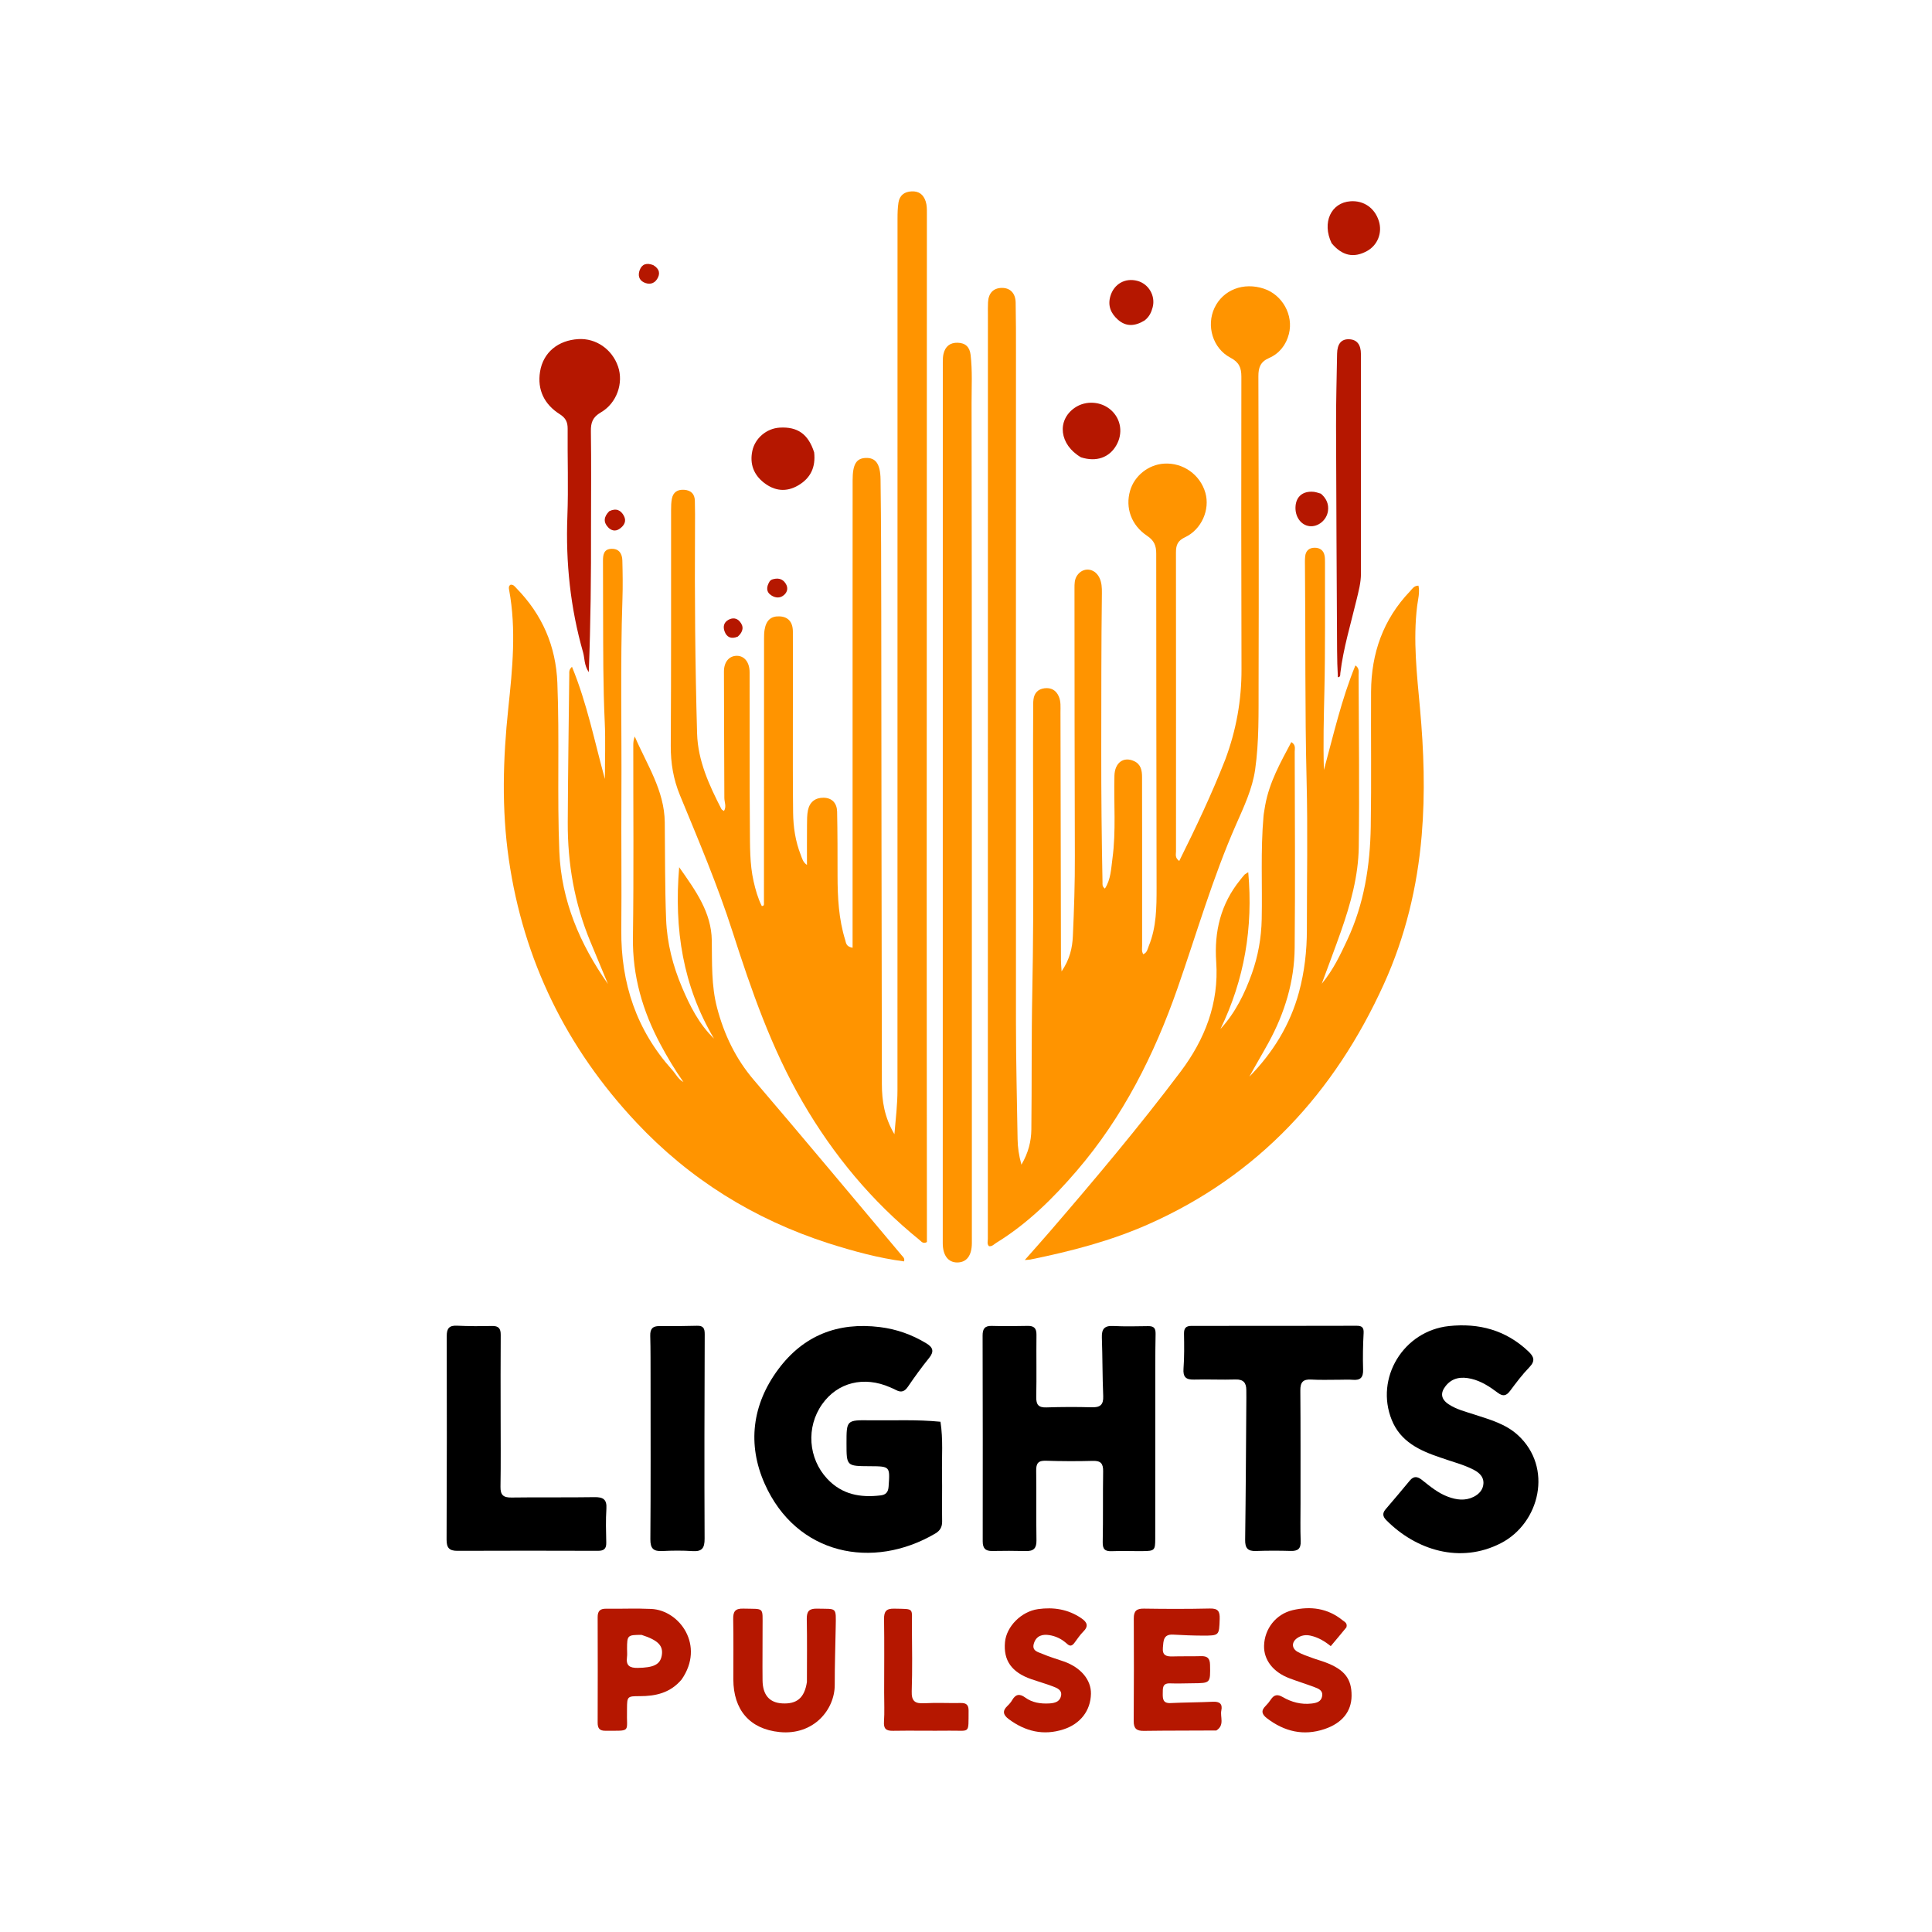 <?xml version="1.0" encoding="UTF-8"?>
<!-- Generated by Pixelmator Pro 3.5.7 -->
<svg width="1024" height="1024" viewBox="0 0 1024 1024" xmlns="http://www.w3.org/2000/svg">
    <path id="Path" fill="#ff9400" stroke="none" d="M 649.453 402.483 C 655.282 386.83 658.067 371.068 658.021 354.716 C 657.873 303.055 657.857 251.392 657.953 199.73 C 657.962 194.905 656.758 191.994 652.14 189.573 C 642.75 184.651 639.273 172.625 643.688 163.224 C 648.206 153.601 659.092 149.383 669.974 153.038 C 679.665 156.293 685.698 166.965 683.138 177.027 C 681.681 182.758 678.086 187.382 672.661 189.739 C 667.995 191.766 666.959 194.832 666.973 199.514 C 667.131 254.009 667.242 308.504 667.079 362.999 C 667.034 377.958 667.371 393 665.257 407.851 C 663.793 418.131 659.278 427.637 655.143 437.033 C 642.705 465.297 634.202 494.92 624.045 523.975 C 611.754 559.135 595.156 592.061 570.723 620.517 C 558.217 635.083 544.602 648.561 528.081 658.711 C 526.866 659.458 525.845 660.743 524.184 660.512 C 523.032 659.332 523.573 657.936 523.573 656.67 C 523.574 493.516 523.596 330.363 523.618 167.209 C 523.619 164.876 523.558 162.539 523.675 160.211 C 523.923 155.291 526.566 152.619 531.067 152.595 C 535.403 152.572 538.219 155.38 538.319 160.356 C 538.499 169.352 538.489 178.353 538.488 187.351 C 538.48 305.663 538.417 423.975 538.482 542.286 C 538.493 562.778 539.014 583.27 539.343 603.762 C 539.412 608.054 539.983 612.291 541.381 617.303 C 545.06 611.008 546.565 604.927 546.638 598.642 C 546.918 574.315 546.647 549.978 547.137 525.656 C 548.146 475.669 547.311 425.681 547.606 375.695 C 547.616 374.029 547.554 372.347 547.765 370.703 C 548.199 367.328 550.165 365.231 553.563 364.801 C 557.102 364.352 559.728 365.794 561.182 369.13 C 562.357 371.826 562.069 374.691 562.075 377.514 C 562.159 421.343 562.234 465.172 562.326 509.001 C 562.329 510.46 562.487 511.918 562.659 514.861 C 567.035 508.423 568.352 502.397 568.636 496.236 C 569.287 482.093 569.75 467.945 569.698 453.773 C 569.523 406.444 569.55 359.115 569.502 311.786 C 569.5 309.449 569.478 307.121 570.878 305.049 C 573.963 300.482 580.013 300.943 582.621 306.04 C 583.943 308.622 584.064 311.473 584.027 314.331 C 583.667 342.155 583.732 369.985 583.69 397.806 C 583.654 421.12 583.906 444.457 584.355 467.779 C 584.373 468.729 584.076 469.808 585.632 470.967 C 588.805 466.025 588.892 460.4 589.619 455.039 C 591.597 440.451 590.283 425.765 590.672 411.127 C 590.855 404.237 595.469 400.828 601.081 403.403 C 604.679 405.053 605.301 408.298 605.312 411.767 C 605.345 422.099 605.339 432.432 605.34 442.764 C 605.34 462.263 605.331 481.761 605.343 501.259 C 605.344 502.696 605.003 504.211 605.94 505.777 C 608.062 504.88 608.234 502.948 608.884 501.363 C 612.968 491.402 613.021 480.889 613.009 470.391 C 612.94 411.397 612.793 352.403 612.822 293.409 C 612.824 289.16 611.704 286.475 608.017 284.017 C 599.559 278.378 596.358 269.116 598.967 260.089 C 601.258 252.16 608.681 246.246 616.987 245.731 C 627.014 245.108 636.119 251.546 638.875 261.207 C 641.394 270.035 636.937 280.572 628.13 284.731 C 624.228 286.574 623.278 288.832 623.284 292.77 C 623.358 345.599 623.296 398.428 623.304 451.257 C 623.304 452.808 622.625 454.614 625.014 456.346 C 633.799 438.681 642.181 421.058 649.453 402.483 Z"/>
    <path id="path1" fill="#ff9400" stroke="none" d="M 451.887 321 C 451.894 298.501 451.901 276.502 451.91 254.504 C 451.913 246.159 453.803 242.933 458.799 242.724 C 464.004 242.507 466.596 245.658 466.71 254.122 C 467.025 277.451 467.052 300.784 467.083 324.116 C 467.196 407.612 467.22 491.109 467.413 574.606 C 467.434 583.399 468.694 592.104 474.06 601.167 C 474.815 592.475 475.676 585.176 475.675 577.765 C 475.652 423.77 475.671 269.775 475.705 115.781 C 475.706 112.96 475.772 110.103 476.215 107.327 C 476.822 103.526 479.354 101.599 483.185 101.434 C 487.031 101.268 489.424 103.06 490.63 106.742 C 491.274 108.711 491.272 110.674 491.271 112.663 C 491.242 231.324 491.185 349.985 491.174 468.646 C 491.169 530.31 491.245 591.974 491.284 653.638 C 491.285 655.275 491.284 656.913 491.284 658.32 C 489.179 659.424 488.348 658.008 487.415 657.254 C 462.122 636.793 441.749 612.234 425.4 584.104 C 408.858 555.639 398.218 524.825 388.228 493.736 C 380.316 469.12 370.232 445.369 360.396 421.513 C 356.914 413.067 355.459 404.439 355.517 395.245 C 355.78 353.581 355.652 311.915 355.69 270.25 C 355.692 268.262 355.728 266.232 356.116 264.295 C 356.816 260.8 359.173 259.353 362.688 259.613 C 366.288 259.88 368.19 261.859 368.289 265.375 C 368.425 270.204 368.399 275.038 368.369 279.869 C 368.147 316.185 368.445 352.501 369.476 388.797 C 369.884 403.173 375.876 416.208 382.391 428.85 C 382.581 429.219 383.124 429.407 383.722 429.837 C 385.186 427.456 383.927 425.155 383.922 422.946 C 383.873 400.615 383.716 378.283 383.707 355.952 C 383.705 350.808 386.452 347.66 390.418 347.59 C 394.44 347.519 397.295 350.903 397.309 356.302 C 397.38 383.801 397.208 411.301 397.452 438.798 C 397.536 448.256 397.318 457.809 399.425 467.137 C 400.445 471.652 401.718 476.129 403.759 480.216 C 405.108 480.148 404.908 479.332 404.909 478.748 C 404.933 431.919 404.94 385.089 404.964 338.26 C 404.965 336.766 405 335.249 405.246 333.78 C 406.091 328.717 408.666 326.48 413.234 326.693 C 417.635 326.897 420.209 329.584 420.238 334.702 C 420.33 350.7 420.233 366.7 420.239 382.699 C 420.244 398.697 420.17 414.697 420.363 430.694 C 420.455 438.368 421.574 445.953 424.437 453.158 C 425.14 454.928 425.509 456.963 427.71 458.433 C 427.71 451.145 427.667 444.216 427.731 437.288 C 427.756 434.631 427.704 431.907 428.256 429.335 C 429.172 425.059 432.175 422.746 436.524 422.815 C 441.165 422.89 443.591 425.84 443.686 430.206 C 443.931 441.53 443.908 452.86 443.92 464.188 C 443.932 475.709 444.529 487.153 447.989 498.255 C 448.454 499.746 448.354 501.69 451.887 502.345 C 451.887 441.874 451.887 381.687 451.887 321 Z"/>
    <path id="path2" fill="#ff9400" stroke="none" d="M 439.209 659.003 C 399.507 646.186 365.499 625 337.209 594.853 C 300.233 555.45 277.455 509.04 269.689 455.514 C 265.822 428.856 266.582 402.11 269.41 375.353 C 271.613 354.504 273.715 333.595 269.846 312.672 C 269.676 311.751 269.467 310.669 270.55 309.934 C 272.118 309.682 272.905 310.94 273.787 311.845 C 287.379 325.784 294.639 342.361 295.413 361.947 C 296.59 391.76 295.256 421.6 296.456 451.391 C 297.502 477.354 307.375 500.429 322.226 521.532 C 319.132 514.078 316.05 506.619 312.94 499.171 C 304.48 478.904 300.815 457.699 300.922 435.835 C 301.05 409.682 301.432 383.529 301.727 357.376 C 301.74 356.271 301.412 355.042 303.161 353.419 C 311.173 372.87 315.125 393.09 320.606 412.871 C 320.606 402.814 320.992 392.739 320.523 382.704 C 319.629 363.552 319.72 344.399 319.654 325.242 C 319.621 315.911 319.655 306.58 319.594 297.25 C 319.572 293.963 320.064 290.995 324.125 290.882 C 328.129 290.77 329.768 293.505 329.86 297.033 C 330.038 303.859 330.137 310.701 329.907 317.523 C 328.739 352.173 329.56 386.831 329.359 421.484 C 329.221 445.312 329.518 469.143 329.302 492.97 C 329.048 521.108 337.32 546.02 356.287 567.099 C 358.226 569.254 359.471 572.038 362.232 573.509 C 357.76 567.143 353.799 560.505 350.134 553.676 C 340.602 535.914 335.178 517.276 335.467 496.828 C 335.947 462.841 335.621 428.843 335.651 394.849 C 335.652 393.389 335.821 391.929 336.436 390.353 C 342.796 405.178 352.146 418.905 352.34 435.811 C 352.538 452.968 352.381 470.121 353.053 487.281 C 353.551 499.99 356.656 511.955 361.552 523.479 C 365.703 533.25 370.486 542.767 378.42 550.461 C 361.996 522.679 357.195 492.578 359.978 459.628 C 368.721 472.101 377.038 483.497 377.265 498.432 C 377.446 510.409 376.969 522.394 380.061 534.144 C 383.799 548.344 389.91 561.153 399.587 572.47 C 425.895 603.235 451.808 634.339 477.87 665.314 C 478.588 666.167 479.666 666.885 479.162 668.568 C 465.656 666.81 452.563 663.22 439.209 659.003 Z"/>
    <path id="path3" fill="#ff9400" stroke="none" d="M 670.572 426.854 C 672.814 414.448 678.731 404.081 684.426 393.324 C 686.916 394.784 686.221 396.794 686.224 398.416 C 686.284 433.081 686.523 467.748 686.202 502.41 C 686.038 520.182 680.932 536.873 672.43 552.469 C 669.1 558.578 665.496 564.538 662.182 570.665 C 674.665 557.951 683.799 543.191 688.483 525.892 C 691.406 515.101 692.672 504.026 692.668 492.826 C 692.66 466.493 693.174 440.148 692.527 413.832 C 691.596 376.007 692.016 338.183 691.66 300.361 C 691.643 298.529 691.58 296.682 691.769 294.867 C 692.071 291.959 693.815 290.329 696.741 290.312 C 699.564 290.296 701.531 291.653 702.066 294.563 C 702.274 295.699 702.275 296.884 702.272 298.047 C 702.215 320.879 702.471 343.718 701.951 366.539 C 701.637 380.352 701.265 394.156 701.699 408.104 C 706.777 389.52 711 370.702 718.382 352.693 C 720.628 354.181 720.076 356.189 720.082 357.891 C 720.193 388.222 720.566 418.557 720.172 448.883 C 719.972 464.287 715.823 479.14 710.737 493.644 C 707.599 502.591 704.218 511.452 700.561 521.403 C 706.784 513.86 710.413 506 714.071 498.204 C 723.006 479.16 726.197 458.817 726.53 438.037 C 726.912 414.21 726.56 390.373 726.695 366.541 C 726.809 346.264 733.093 328.289 747.292 313.433 C 748.509 312.159 749.408 310.388 751.821 310.41 C 752.614 314.074 751.548 317.679 751.121 321.154 C 748.887 339.35 750.987 357.408 752.626 375.441 C 754.665 397.87 755.433 420.241 753.531 442.721 C 751.208 470.175 744.82 496.625 733.452 521.647 C 707.336 579.13 667.006 623.019 608.651 648.887 C 588.661 657.749 567.511 663.233 546.095 667.583 C 545.496 667.705 544.87 667.69 543.162 667.827 C 548.028 662.305 552.299 657.547 556.474 652.706 C 580.306 625.071 603.804 597.147 625.75 567.985 C 638.612 550.895 646.137 531.69 644.617 509.843 C 643.495 493.709 647.021 479.097 657.322 466.383 C 658.056 465.477 658.756 464.542 659.533 463.675 C 659.844 463.328 660.32 463.129 661.596 462.284 C 664.237 491.765 659.543 519.198 646.883 545.371 C 654.714 536.824 659.722 526.665 663.53 515.948 C 666.823 506.682 668.535 497.056 668.736 487.129 C 669.103 468.977 668.099 450.8 669.683 432.673 C 669.841 430.864 670.232 429.076 670.572 426.854 Z"/>
    <path id="path4" fill="#000000" stroke="none" d="M 498.472 753.556 C 499.94 763.016 499.127 772.178 499.287 781.322 C 499.433 789.652 499.206 797.988 499.351 806.318 C 499.404 809.367 498.244 811.314 495.692 812.814 C 462.669 832.221 422.095 824.287 405.261 786.339 C 396.037 765.547 398.625 744.426 412.464 725.801 C 425.821 707.823 444.009 700.626 466.332 703.381 C 475.307 704.489 483.432 707.408 491.071 712.055 C 494.45 714.111 495.241 716.285 492.497 719.681 C 488.524 724.598 484.796 729.73 481.242 734.96 C 479.496 737.529 477.693 738.211 474.995 736.792 C 473.965 736.25 472.889 735.79 471.822 735.321 C 457.921 729.211 443.982 732.656 435.78 744.223 C 427.121 756.434 428.403 773.048 438.447 783.783 C 446.326 792.205 456.045 793.875 466.802 792.586 C 469.501 792.263 470.765 790.87 470.97 787.987 C 471.738 777.169 471.822 777.174 460.954 777.122 C 448.671 777.063 448.671 777.063 448.665 765.003 C 448.659 752.72 448.66 752.62 461.198 752.79 C 473.509 752.957 485.831 752.294 498.472 753.556 Z"/>
    <path id="path5" fill="#000000" stroke="none" d="M 612.329 740 C 612.321 765.497 612.319 790.494 612.299 815.492 C 612.294 821.681 611.953 822.05 605.815 822.114 C 600.317 822.171 594.812 821.941 589.323 822.154 C 585.687 822.294 584.381 821.173 584.461 817.33 C 584.72 804.836 584.48 792.333 584.684 779.838 C 584.75 775.801 583.502 774.18 579.285 774.296 C 570.959 774.526 562.617 774.492 554.292 774.219 C 550.239 774.087 549.146 775.675 549.2 779.483 C 549.374 791.812 549.147 804.148 549.345 816.477 C 549.411 820.626 547.828 822.183 543.806 822.081 C 537.81 821.927 531.807 821.946 525.81 822.049 C 522.16 822.112 520.854 820.502 520.859 816.906 C 520.911 780.578 520.888 744.25 520.802 707.922 C 520.794 704.429 521.809 702.658 525.636 702.768 C 531.963 702.949 538.302 702.911 544.631 702.76 C 548.05 702.679 549.387 703.992 549.348 707.453 C 549.224 718.45 549.46 729.453 549.238 740.447 C 549.155 744.539 550.44 746.092 554.62 745.956 C 562.611 745.697 570.62 745.661 578.612 745.891 C 583.077 746.02 584.929 744.626 584.725 739.908 C 584.28 729.593 584.381 719.255 584.013 708.936 C 583.854 704.477 585.314 702.558 590.018 702.806 C 596.167 703.131 602.347 702.969 608.511 702.88 C 611.471 702.837 612.552 703.855 612.486 707.006 C 612.259 717.834 612.356 728.668 612.329 740 Z"/>
    <path id="path6" fill="#ff9400" stroke="none" d="M 515.102 399 C 515.105 484.98 515.106 570.46 515.108 655.94 C 515.108 656.94 515.117 657.94 515.109 658.94 C 515.054 665.522 512.334 669.108 507.378 669.136 C 502.592 669.163 499.682 665.396 499.682 658.931 C 499.677 503.3 499.687 347.668 499.711 192.036 C 499.711 190.545 499.736 189.01 500.072 187.571 C 500.985 183.667 503.479 181.553 507.577 181.657 C 511.728 181.762 513.954 183.94 514.44 188.079 C 515.436 196.554 514.942 205.059 514.956 213.546 C 515.064 275.197 515.066 336.849 515.102 399 Z"/>
    <path id="path7" fill="#000000" stroke="none" d="M 763.572 772.577 C 752.374 768.827 742.332 764.145 737.67 752.638 C 728.669 730.425 743.837 705.387 767.988 702.84 C 783.808 701.172 798.025 704.938 809.922 716.118 C 813.045 719.054 813.9 721.256 810.549 724.711 C 806.856 728.518 803.635 732.814 800.455 737.081 C 798.473 739.74 796.755 740.364 793.896 738.217 C 789.635 735.018 785.145 732.041 779.847 730.795 C 774.687 729.582 769.868 730.06 766.259 734.569 C 763.265 738.31 763.763 741.607 767.774 744.268 C 772.001 747.073 776.901 748.242 781.643 749.791 C 789.713 752.427 797.993 754.691 804.478 760.611 C 823.278 777.771 816.167 807.308 795.466 817.939 C 773.927 829 750.469 821.602 734.729 805.676 C 732.91 803.836 732.591 802.07 734.35 800.009 C 738.675 794.94 742.995 789.866 747.233 784.725 C 749.335 782.173 751.343 782.551 753.657 784.391 C 757.957 787.81 762.196 791.358 767.448 793.302 C 771.949 794.967 776.49 795.6 781.007 793.384 C 784.064 791.885 786.183 789.399 786.268 786.024 C 786.349 782.75 784.053 780.575 781.253 779.101 C 775.766 776.212 769.732 774.788 763.572 772.577 Z"/>
    <path id="path8" fill="#000000" stroke="none" d="M 709.984 731.293 C 704.66 731.282 699.819 731.488 695.008 731.197 C 690.634 730.931 689.169 732.621 689.205 736.948 C 689.369 756.926 689.295 776.905 689.306 796.883 C 689.31 803.543 689.132 810.209 689.385 816.859 C 689.538 820.873 687.902 822.135 684.114 822.027 C 677.959 821.853 671.79 821.844 665.638 822.059 C 661.282 822.211 659.895 820.484 659.955 816.152 C 660.302 791.024 660.409 765.892 660.593 740.762 C 660.603 739.431 660.572 738.099 660.57 736.767 C 660.563 732.962 659.065 731.028 654.856 731.158 C 647.538 731.385 640.203 731.014 632.884 731.21 C 628.544 731.327 626.956 729.844 627.287 725.363 C 627.74 719.234 627.655 713.054 627.553 706.9 C 627.503 703.888 628.579 702.75 631.597 702.753 C 660.732 702.782 689.867 702.733 719.002 702.686 C 721.597 702.681 722.914 703.384 722.749 706.46 C 722.4 712.935 722.269 719.44 722.472 725.919 C 722.603 730.097 721.034 731.687 716.971 731.328 C 714.823 731.138 712.645 731.294 709.984 731.293 Z"/>
    <path id="path9" fill="#000000" stroke="none" d="M 265.347 750 C 265.347 762.993 265.487 775.488 265.27 787.977 C 265.193 792.367 266.748 793.783 271.079 793.721 C 285.734 793.509 300.397 793.761 315.051 793.521 C 319.68 793.446 321.719 794.678 321.403 799.653 C 321.024 805.626 321.19 811.643 321.331 817.636 C 321.408 820.905 320.08 821.977 316.884 821.966 C 292.066 821.883 267.248 821.87 242.43 821.971 C 238.137 821.989 236.682 820.387 236.7 816.057 C 236.855 780.079 236.862 744.1 236.78 708.122 C 236.77 704.033 238.117 702.441 242.292 702.649 C 248.442 702.955 254.617 702.941 260.776 702.803 C 264.269 702.725 265.42 704.119 265.391 707.525 C 265.273 721.516 265.345 735.508 265.347 750 Z"/>
    <path id="path10" fill="#000000" stroke="none" d="M 344.814 731 C 344.776 723.013 344.859 715.523 344.644 708.041 C 344.54 704.461 345.78 702.822 349.465 702.857 C 356.119 702.922 362.777 702.878 369.428 702.69 C 372.801 702.595 373.526 704.049 373.513 707.214 C 373.373 743.317 373.284 779.422 373.452 815.526 C 373.475 820.534 372.09 822.452 367.01 822.115 C 361.709 821.763 356.357 821.815 351.046 822.078 C 346.398 822.309 344.67 820.823 344.709 815.854 C 344.932 787.737 344.815 759.618 344.814 731 Z"/>
    <path id="path11" fill="#b51700" stroke="none" d="M 313.253 279 C 313.313 304.763 313.079 330.021 312.066 356.263 C 309.532 352.471 309.944 348.907 309.036 345.73 C 302.309 322.179 299.792 298.182 300.722 273.689 C 301.309 258.229 300.733 242.727 300.867 227.246 C 300.898 223.71 299.805 221.507 296.718 219.555 C 288.51 214.368 284.69 206.618 286.233 197.01 C 287.883 186.736 295.863 180.341 306.584 179.724 C 315.897 179.189 324.436 185.108 327.588 194.283 C 330.566 202.955 326.966 213.657 318.464 218.578 C 314.136 221.083 313.117 223.944 313.184 228.554 C 313.426 245.199 313.263 261.851 313.253 279 Z"/>
    <path id="path12" fill="#b51700" stroke="none" d="M 644.695 917.194 C 631.564 917.289 618.898 917.213 606.237 917.399 C 602.393 917.455 600.858 916.152 600.885 912.233 C 601.012 894.071 601.023 875.907 600.933 857.745 C 600.913 853.858 602.394 852.54 606.272 852.601 C 617.934 852.784 629.604 852.81 641.264 852.547 C 645.558 852.45 646.599 854.001 646.459 858.049 C 646.154 866.85 646.351 866.933 637.288 866.908 C 632.128 866.894 626.965 866.671 621.812 866.382 C 616.513 866.085 616.67 869.721 616.349 873.344 C 615.985 877.449 618.233 878.041 621.54 877.94 C 626.536 877.789 631.54 877.944 636.536 877.794 C 639.853 877.694 641.285 878.85 641.349 882.401 C 641.525 892.096 641.663 892.094 632.176 892.166 C 628.177 892.197 624.172 892.369 620.18 892.219 C 616.016 892.061 616.327 894.78 616.286 897.548 C 616.243 900.477 616.39 902.856 620.411 902.662 C 627.893 902.302 635.392 902.312 642.874 901.962 C 646.363 901.799 648.075 903.051 647.335 906.565 C 646.594 910.081 649.238 914.307 644.695 917.194 Z"/>
    <path id="path13" fill="#b51700" stroke="none" d="M 427.683 891.495 C 427.689 880.062 427.825 869.073 427.607 858.091 C 427.525 853.96 428.944 852.511 433.073 852.618 C 443.645 852.893 443.136 851.395 442.938 862.571 C 442.758 872.71 442.407 882.848 442.429 892.986 C 442.459 906.119 431.283 919.823 413.214 918.028 C 397.29 916.446 388.704 906.173 388.687 890.099 C 388.676 879.445 388.821 868.789 388.609 858.14 C 388.528 854.128 389.684 852.483 393.932 852.599 C 405.342 852.909 404.141 851.405 404.18 862.691 C 404.212 872.012 404.057 881.334 404.17 890.653 C 404.263 898.348 407.826 902.418 414.428 902.824 C 422.337 903.31 426.381 899.987 427.683 891.495 Z"/>
    <path id="path14" fill="#b51700" stroke="none" d="M 361.276 890.155 C 355.282 897.292 347.519 899.015 339.07 898.998 C 332.52 898.985 332.362 899.155 332.327 905.635 C 332.326 905.968 332.334 906.302 332.324 906.634 C 331.983 918.385 334.976 917.285 320.762 917.336 C 317.676 917.348 316.763 915.901 316.772 913.035 C 316.833 894.394 316.832 875.752 316.771 857.11 C 316.761 853.949 318.008 852.605 321.216 852.649 C 329.204 852.759 337.209 852.393 345.182 852.766 C 360.226 853.469 373.778 872.172 361.276 890.155 M 340.033 866.517 C 332.572 866.528 332.364 866.727 332.35 873.902 C 332.347 875.393 332.506 876.905 332.311 878.371 C 331.716 882.845 333.782 884.09 338.003 884.022 C 346.408 883.887 349.902 882.291 350.746 877.456 C 351.642 872.327 348.908 869.361 340.033 866.517 Z"/>
    <path id="path15" fill="#b51700" stroke="none" d="M 709.106 358.966 C 708.836 354.06 708.709 349.407 708.685 344.752 C 708.48 305.137 708.232 265.523 708.136 225.907 C 708.105 213.094 708.466 200.28 708.686 187.467 C 708.777 182.201 710.959 179.645 715.074 179.811 C 719.162 179.976 721.32 182.577 721.323 187.748 C 721.348 226.537 721.323 265.327 721.328 304.116 C 721.328 308.83 720.085 313.35 719.009 317.853 C 715.92 330.772 712.007 343.503 710.405 356.753 C 710.298 357.643 710.624 358.833 709.106 358.966 Z"/>
    <path id="path16" fill="#b51700" stroke="none" d="M 713.625 862.519 C 710.806 865.978 708.16 869.121 705.329 872.484 C 702.019 869.813 698.647 867.838 694.688 866.946 C 692.058 866.353 689.699 866.73 687.562 868.21 C 684.537 870.304 684.495 873.59 687.678 875.46 C 690.084 876.874 692.833 877.725 695.472 878.713 C 697.805 879.586 700.227 880.222 702.556 881.102 C 712.655 884.917 716.445 889.82 716.361 898.84 C 716.284 907.1 711.389 913.303 702.024 916.447 C 690.871 920.19 680.775 917.774 671.553 910.745 C 668.944 908.756 668.137 906.823 670.739 904.246 C 671.796 903.198 672.753 902.013 673.578 900.772 C 675.278 898.216 677.093 897.869 679.848 899.467 C 684.532 902.184 689.667 903.553 695.166 902.912 C 697.737 902.613 700.293 901.998 700.775 898.944 C 701.254 895.908 698.771 894.995 696.596 894.18 C 692.241 892.55 687.792 891.167 683.44 889.529 C 674.779 886.271 669.778 879.778 669.979 872.251 C 670.216 863.375 676.186 855.516 685.143 853.412 C 694.607 851.189 703.68 852.371 711.538 858.732 C 712.621 859.609 714.293 860.239 713.625 862.519 Z"/>
    <path id="path17" fill="#b51700" stroke="none" d="M 569.303 870.965 C 567.5 873.234 566.283 871.897 564.991 870.772 C 562.412 868.528 559.333 867.112 556.038 866.626 C 552.563 866.112 549.37 866.895 548.04 870.865 C 546.625 875.089 550.224 875.591 552.573 876.612 C 556.219 878.197 560.08 879.283 563.842 880.604 C 572.836 883.763 578.366 890.36 578.225 897.739 C 578.056 906.555 572.76 913.648 563.699 916.59 C 553.069 920.042 543.404 917.715 534.582 911.116 C 531.743 908.992 531.142 906.825 533.938 904.19 C 534.898 903.285 535.8 902.243 536.459 901.107 C 538.276 897.976 540.367 897.528 543.353 899.711 C 547.141 902.481 551.562 903.11 556.176 902.853 C 559.047 902.693 561.713 901.957 562.366 898.895 C 563.051 895.68 560.232 894.656 557.931 893.786 C 554.203 892.376 550.349 891.3 546.583 889.986 C 536.18 886.356 531.753 880.067 532.669 870.328 C 533.441 862.126 541.227 854.117 550.212 852.859 C 558.337 851.721 566.123 852.911 573.107 857.681 C 576.147 859.757 577.177 861.821 574.126 864.826 C 572.364 866.562 571.014 868.716 569.303 870.965 Z"/>
    <path id="path18" fill="#b51700" stroke="none" d="M 468.619 896.997 C 468.627 883.693 468.762 870.887 468.57 858.086 C 468.509 854.007 469.804 852.527 473.967 852.62 C 484.952 852.865 483.253 851.999 483.33 861.968 C 483.42 873.441 483.607 884.924 483.234 896.386 C 483.065 901.599 484.899 903.034 489.825 902.754 C 496.289 902.386 502.792 902.759 509.275 902.63 C 512.289 902.57 513.402 903.751 513.372 906.74 C 513.242 919.334 514.388 917.155 503.217 917.295 C 493.242 917.42 483.261 917.186 473.287 917.36 C 469.589 917.424 468.275 916.251 468.534 912.457 C 468.872 907.491 468.618 902.485 468.619 896.997 Z"/>
    <path id="path19" fill="#b51700" stroke="none" d="M 431.518 239.76 C 432.393 247.683 429.61 253.445 423.038 257.283 C 416.673 261 410.517 260.228 404.896 255.844 C 399.462 251.604 397.313 245.901 398.738 239.038 C 400.139 232.287 406.257 227.078 413.209 226.653 C 422.705 226.072 428.405 230.051 431.518 239.76 Z"/>
    <path id="path20" fill="#b51700" stroke="none" d="M 572.948 242.388 C 561.486 235.713 560.008 222.802 569.613 216.147 C 575.441 212.109 583.675 212.653 588.946 217.425 C 594.199 222.181 595.302 229.707 591.672 236.028 C 587.93 242.542 581.059 244.979 572.948 242.388 Z"/>
    <path id="path21" fill="#b51700" stroke="none" d="M 705.774 128.899 C 700.539 117.951 705.47 107.395 715.793 106.679 C 722.871 106.188 728.696 110.275 730.844 117.24 C 732.755 123.432 730.144 129.982 724.541 133.056 C 717.548 136.891 711.396 135.627 705.774 128.899 Z"/>
    <path id="path22" fill="#b51700" stroke="none" d="M 606.652 169.855 C 601.587 172.946 596.859 173.283 592.529 169.444 C 588.819 166.155 587.016 162.114 588.522 156.977 C 590.409 150.541 596.308 147.124 602.852 148.872 C 608.826 150.469 612.528 156.797 610.934 162.877 C 610.256 165.466 609.177 167.9 606.652 169.855 Z"/>
    <path id="path23" fill="#b51700" stroke="none" d="M 700.121 261.668 C 703.114 264.265 704.337 267.285 703.859 270.798 C 703.189 275.71 698.585 279.396 694.07 278.87 C 689.407 278.327 686.183 273.64 686.677 268.122 C 687.126 263.107 690.544 260.296 695.936 260.642 C 697.234 260.725 698.508 261.179 700.121 261.668 Z"/>
    <path id="path24" fill="#b51700" stroke="none" d="M 322.911 270.957 C 326.615 269.151 329.093 270.432 330.67 273.406 C 332.161 276.217 330.888 278.48 328.499 280.207 C 326.21 281.861 323.992 281.277 322.277 279.455 C 319.711 276.727 320.023 273.844 322.911 270.957 Z"/>
    <path id="path25" fill="#b51700" stroke="none" d="M 346.258 140.53 C 349.644 142.553 350.044 145.156 348.266 147.934 C 346.582 150.566 343.878 150.944 341.226 149.643 C 338.55 148.33 338.098 145.745 339.033 143.204 C 340.212 140 342.693 139.12 346.258 140.53 Z"/>
    <path id="path26" fill="#b51700" stroke="none" d="M 408.012 308 C 408.582 307.521 408.833 307.273 409.134 307.173 C 412.083 306.194 414.721 306.536 416.462 309.367 C 417.724 311.418 417.49 313.527 415.719 315.207 C 413.614 317.204 411.066 316.989 408.884 315.606 C 405.972 313.759 406.098 311.061 408.012 308 Z"/>
    <path id="path27" fill="#b51700" stroke="none" d="M 391.045 337.418 C 387.4 338.924 385.086 337.645 383.996 334.534 C 383.182 332.212 383.576 329.897 386.088 328.516 C 388.275 327.312 390.438 327.553 392.012 329.33 C 394.399 332.024 393.989 334.781 391.045 337.418 Z"/>
</svg>
